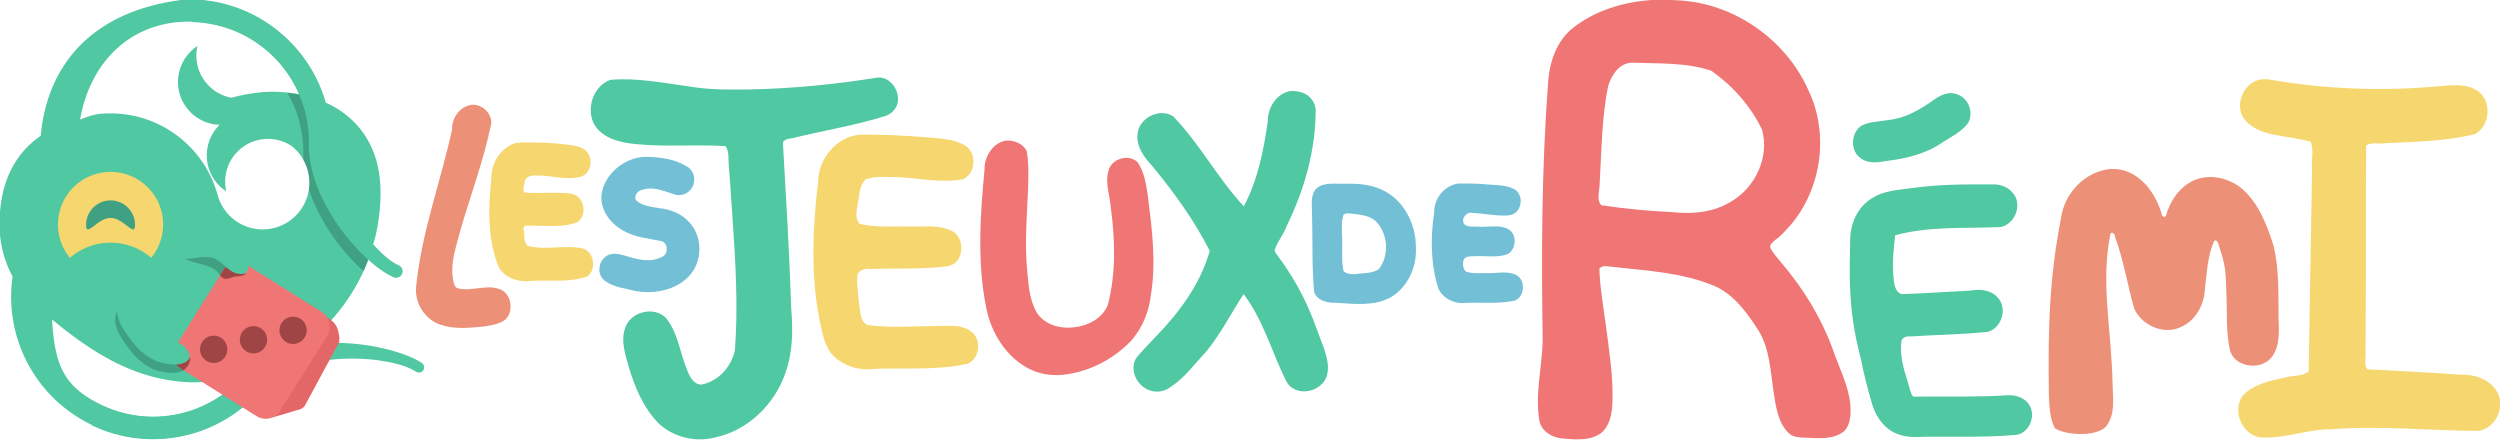 <?xml version="1.0" encoding="UTF-8" standalone="no"?>
<svg
   fill-rule="evenodd"
   viewBox="0 0 791.335 139.14"
   clip-rule="evenodd"
   version="1.1"
   id="svg3"
   width="791.335"
   height="139.14"
   xmlns="http://www.w3.org/2000/svg"
   xmlns:svg="http://www.w3.org/2000/svg">
  <defs
     id="defs3" />
  <g
     id="g5"
     transform="matrix(1.578,0,0,1.578,-83.654,-399.33)"
     style="stroke-width:0.634">
    <g
       id="g3"
       transform="matrix(0.99,0,0,0.99,55.321,228.722)"
       style="stroke-width:0.64">
      <g
         id="g74"
         style="stroke-width:0.928"
         transform="matrix(0.888,0,0,0.888,97.278,175.278)">
        <path
           id="path3-3"
           style="color:#000000;fill:#ed9078;stroke-width:0.928;stroke-linecap:round;stroke-linejoin:round;-inkscape-stroke:none"
           d="m -4.433,-145.792 c -2.731,0.237 -4.699,3 -4.586,5.639 -2.639,12.063 -7.068,23.765 -8.232,36.127 -0.25,3.703 2.21,7.445 5.812,8.484 3.193,1.036 6.613,0.65 9.886,0.312 1.653,-0.263 3.447,-0.548 4.78,-1.629 1.936,-2.016 1.25,-6.042 -1.531,-6.918 -3.099,-1.059 -6.34,0.68 -9.465,-0.148 -0.874,-0.337 -0.851,-1.457 -1.072,-2.225 -0.579,-3.636 0.727,-7.164 1.62,-10.634 2.328,-8.262 5.442,-16.318 7.138,-24.745 0.128,-2.31 -2.049,-4.424 -4.349,-4.263 z" />
        <path
           id="path4"
           style="color:#000000;fill:#f6d76f;stroke-width:2.725;stroke-linecap:round;stroke-linejoin:round;-inkscape-stroke:none"
           d="m 7.608,-137.193 c -1.264,-0.073 -2.528,0.094 -3.607,0.774 -2.627,1.505 -4.154,4.558 -4.072,7.549 -0.717,6.718 -0.89,13.768 1.686,20.129 1.494,2.614 4.788,3.536 7.62,3.113 4.176,-0.172 8.487,0.402 12.527,-0.95 2.284,-1.516 1.665,-5.787 -1.057,-6.454 -4.095,-0.829 -8.325,0.479 -12.394,-0.54 -1.184,-0.977 -0.687,-2.692 -1.049,-3.968 0.012,-0.884 1.115,-0.674 1.699,-0.65 3.518,-0.068 7.202,0.515 10.552,-0.802 1.909,-1.132 1.857,-4.08 0.426,-5.578 -1.241,-1.292 -3.165,-1.005 -4.798,-1.147 -2.548,-0.074 -5.131,0.211 -7.655,-0.086 -0.589,-0.799 0.091,-1.754 0.125,-2.615 0.317,-1.062 1.549,-1.301 2.515,-1.23 3.472,-0.132 6.991,1.249 10.414,0.212 2.073,-0.82 2.671,-3.718 1.339,-5.43 -1.079,-1.508 -3.104,-1.628 -4.795,-1.857 -3.141,-0.4 -6.311,-0.5 -9.474,-0.473 z" />
        <path
           id="path6"
           style="color:#000000;fill:#73c0d6;stroke-width:0.928;stroke-linecap:round;stroke-linejoin:round;-inkscape-stroke:none"
           d="m 34.729,-133.897 c -4.613,0.293 -9.005,3.941 -9.652,8.609 -0.375,3.397 1.972,6.53 4.807,8.125 2.703,1.66 5.979,1.861 9.031,2.517 1.466,0.65 1.399,3.154 -0.186,3.619 -2.565,1.328 -5.543,0.518 -8.132,-0.296 -1.524,-0.467 -3.482,-0.887 -4.793,0.34 -1.576,1.356 -1.715,4.274 0.171,5.431 1.957,1.461 4.549,1.634 6.825,2.245 4.285,0.772 9.168,-0.134 12.253,-3.39 2.998,-3.189 3.203,-8.69 0.262,-12.039 -1.719,-2.109 -4.343,-3.203 -6.998,-3.457 -1.83,-0.32 -3.87,-0.492 -5.336,-1.775 -0.661,-1.11 0.498,-2.39 1.627,-2.473 2.546,-0.798 5.045,0.524 7.451,1.194 1.695,0.35 3.548,-0.695 4.001,-2.391 0.548,-1.578 -0.167,-3.502 -1.724,-4.196 -2.564,-1.558 -5.624,-1.957 -8.57,-2.083 -0.346,0.007 -0.691,0.014 -1.037,0.021 z" />
      </g>
      <path
         id="path11"
         style="color:#000000;fill:#73c0d6;stroke-width:2.42;stroke-linecap:round;stroke-linejoin:round;-inkscape-stroke:none"
         d="m 293.207,61.772 c -2.779,0.287 -4.998,2.99 -4.939,5.783 -0.784,5.13 -0.735,10.478 0.82,15.452 0.979,2.159 3.514,3.307 5.805,2.925 3.252,-0.092 6.591,0.271 9.772,-0.464 2.086,-0.911 2.15,-4.429 -0.027,-5.272 -1.84,-0.773 -3.869,-0.163 -5.792,-0.274 -1.353,-0.005 -2.758,0.128 -4.065,-0.27 -0.725,-0.513 -0.795,-1.612 -0.562,-2.396 0.424,-0.919 1.562,-0.687 2.379,-0.775 2.185,-0.082 4.48,0.379 6.573,-0.43 1.86,-1.022 1.923,-4.347 -0.178,-5.179 -1.905,-0.8 -4.012,-0.194 -6.005,-0.372 -0.863,-0.041 -1.901,0.125 -2.609,-0.451 -0.824,-1.052 0.422,-2.69 1.67,-2.312 2.347,0.102 4.673,0.633 7.027,0.506 1.012,-0.032 2.006,-0.552 2.39,-1.531 0.724,-1.386 0.244,-3.388 -1.312,-3.955 -1.867,-0.847 -4.04,-0.617 -6.061,-0.896 -1.626,-0.098 -3.257,-0.111 -4.885,-0.088 z m -23.102,0.027 c -1.911,0.095 -4.111,-0.368 -5.712,0.963 -1.296,1.395 -0.87,3.449 -0.88,5.174 0.158,5.302 -0.071,10.62 0.439,15.908 0.715,1.695 2.756,2.174 4.426,2.081 3.677,0.251 7.646,0.742 11.032,-1.07 3.5,-2.041 5.422,-6.27 5.135,-10.277 9e-5,-4.763 -2.574,-9.682 -7.055,-11.633 -2.311,-1.038 -4.881,-1.18 -7.384,-1.146 z m 0.705,6.009 c 2.085,0.243 4.553,0.255 6.009,2.025 2.116,2.569 2.29,6.601 0.248,9.263 -1.366,0.97 -3.134,0.744 -4.703,1.021 -0.852,0.059 -1.857,0.024 -2.485,-0.628 -0.499,-2.506 -0.104,-5.074 -0.313,-7.605 -0.005,-1.269 -0.114,-2.602 0.336,-3.808 0.263,-0.191 0.586,-0.276 0.908,-0.268 z" />
      <g
         id="g48"
         transform="matrix(0.888,0,0,0.888,332.263,106.177)"
         style="stroke-width:0.928">
        <path
           id="path19"
           style="color:#000000;fill:#f07575;stroke-width:0.928;stroke-linecap:round;stroke-linejoin:round;-inkscape-stroke:none"
           d="m 0.72,-91.918 c -6.799,0.353 -13.691,2.359 -19.021,6.737 -3.506,3.061 -5.022,7.807 -5.274,12.324 -1.464,19.53 -1.528,39.133 -1.214,58.705 -0.15,6.15 -1.834,12.316 -0.727,18.455 0.62,2.492 3.295,3.847 5.705,3.902 2.807,0.254 5.967,0.466 8.365,-1.297 2.069,-1.722 2.47,-4.545 2.574,-7.074 0.187,-5.872 -0.761,-11.698 -1.508,-17.504 -0.59,-4.275 -1.347,-8.552 -1.478,-12.869 0.651,-1.031 1.986,-0.487 2.959,-0.458 7.893,0.899 16.043,1.264 23.444,4.431 4.387,1.98 7.291,6.044 9.815,9.973 2.606,4.079 2.772,9.057 3.469,13.703 0.523,3.486 1.008,7.583 3.633,9.938 0.98,0.879 2.52,0.898 3.836,0.946 2.934,0.106 6.273,0.492 8.68,-1.487 1.587,-1.635 1.564,-4.107 1.414,-6.23 C 44.903,-4.177 42.733,-8.189 41.323,-12.39 38.671,-19.551 34.614,-26.134 29.659,-31.93 c -0.847,-1.119 -1.897,-2.127 -2.513,-3.398 -0.201,-0.843 0.713,-1.398 1.234,-1.904 1.329,-0.895 2.315,-2.144 3.4,-3.319 7.094,-8.334 8.809,-20.856 4.062,-30.731 C 30.699,-82.937 18.689,-91.268 5.949,-91.81 4.21,-91.937 2.464,-91.971 0.72,-91.918 Z m -5.039,14.34 c 6.019,0.234 12.212,-0.107 18.006,1.836 4.88,3.458 9.028,8.071 11.584,13.501 1.699,6.199 -1.537,13.129 -7.015,16.308 -3.957,2.498 -8.837,2.968 -13.399,2.456 -5.444,-0.252 -10.893,-0.767 -16.273,-1.579 -1.182,-1.336 -0.391,-3.171 -0.391,-4.737 0.464,-7.49 0.426,-15.065 1.95,-22.441 0.746,-2.529 2.59,-5.365 5.539,-5.344 z" />
        <path
           id="path20"
           style="color:#000000;fill:#ed9078;fill-opacity:1;stroke-width:0.928;stroke-linecap:round;stroke-linejoin:round;-inkscape-stroke:none"
           d="m 104.929,-53.339 c -5.833,0.419 -10.701,5.496 -11.455,11.201 -2.635,13.55 -3.017,24.951 -2.762,40.88 0.155,2.399 0.214,4.949 1.371,7.11 2.54,1.59 9.2,2.01 11.625,-0.364 2.153,-2.816 1.627,-5.869 1.549,-9.215 -0.259,-13.708 -2.814,-23.193 -0.499,-34.856 0.475,-0.584 1.069,0.291 1.047,0.793 1.976,5.261 2.806,10.856 4.348,16.24 1.668,3.907 6.81,6.21 10.754,4.25 3.308,-1.479 5.273,-5.08 5.386,-8.618 0.505,-3.702 0.572,-7.56 2.139,-11.02 0.647,-0.375 0.954,0.587 1.035,1.049 1.499,4.25 1.614,6.045 1.726,10.584 0.243,4.468 -0.169,9.033 0.854,13.411 0.648,2.308 3.153,3.57 5.429,3.447 2.035,-0.039 4.034,-1.244 4.811,-3.162 1.375,-2.976 0.722,-6.327 0.823,-9.486 -0.068,-5.815 0.01,-9.55 -1.088,-14.571 -1.501,-4.72 -3.315,-9.646 -7.105,-13.032 -3.244,-2.817 -8.382,-3.853 -12.153,-1.487 -2.744,1.648 -4.527,4.561 -5.353,7.58 -0.378,0.542 -1.057,-0.089 -0.99,-0.591 -1.141,-3.685 -3.332,-7.225 -6.829,-9.086 -1.412,-0.738 -3.047,-1.103 -4.664,-1.055 z" />
        <path
           id="path21"
           style="color:#000000;fill:#f6d76f;fill-opacity:1;stroke-width:0.928;stroke-linecap:round;stroke-linejoin:round;-inkscape-stroke:none"
           d="m 139.48,-73.816 c -3.923,0.281 -6.432,5.24 -4.521,8.622 1.689,2.637 4.879,3.682 7.815,4.177 2.563,0.475 5.156,0.805 7.68,1.472 0.784,1.964 0.06,4.093 0.302,6.128 l -0.781,46.256 c -1.502,1.292 -3.65,0.83 -5.415,1.448 -3.399,0.682 -7.06,1.469 -9.585,4.032 -2.473,3.319 -0.344,8.863 3.762,9.576 5.51,0.461 10.76,-1.839 16.242,-1.823 11.264,-0.886 22.542,0.303 33.812,0.369 3.964,-0.64 6.32,-5.87 4.016,-9.209 -1.757,-2.718 -5.185,-3.754 -8.279,-3.632 -7.053,-0.502 -14.115,-0.856 -21.176,-1.22 -0.881,-1.18 -0.201,-2.709 -0.395,-4.046 0.149,-18.766 0.004,-29.282 0.145,-47.021 1.376,-0.924 3.1,-0.237 4.64,-0.54 6.742,-0.329 13.569,-0.417 20.154,-2.057 3.536,-1.839 3.928,-7.533 0.683,-9.843 -2.591,-1.701 -5.844,-1.381 -8.774,-1.091 -13.062,1.207 -26.299,0.705 -39.208,-1.599 -0.372,-0.004 -0.745,-0.004 -1.117,0 z" />
        <g
           id="g24"
           transform="matrix(1.074,0,0,1.064,-2.808,8.393)"
           style="stroke:#a5f589;stroke-width:2.549;stroke-opacity:1">
          <g
             id="g9"
             style="stroke:#a5f589;stroke-width:2.549;stroke-opacity:1">
            <path
               id="path13"
               style="color:#000000;fill:#50c8a2;fill-opacity:1;stroke:none;stroke-width:2.549;stroke-linecap:round;stroke-linejoin:round;-inkscape-stroke:none"
               d="m 67.629,-73.988 c -1.912,-0.82 -3.934,0.292 -5.409,1.47 -2.782,1.901 -5.81,3.697 -9.245,4.004 -1.932,0.37 -4.04,0.289 -5.794,1.268 -2.226,1.569 -2.383,5.445 -0.006,6.982 1.599,1.194 3.699,0.848 5.511,0.515 4.206,-0.488 8.456,-1.586 11.946,-4.069 1.866,-1.198 3.971,-2.244 5.302,-4.075 1.18,-2.151 0.097,-5.326 -2.304,-6.094 z M 75,-54.703 c -5.711,-0.023 -11.445,-0.021 -17.109,0.803 -2.873,0.407 -5.955,0.522 -8.449,2.193 -3.042,1.871 -4.608,5.501 -4.581,8.992 -0.047,3.549 -0.21,7.103 -0.004,10.652 0.204,4.855 0.926,9.686 2.185,14.378 0.662,3.493 1.539,6.941 2.546,10.348 0.844,2.664 2.648,5.188 5.355,6.173 1.939,0.782 4.059,0.664 6.101,0.578 6.292,-0.042 12.602,0.16 18.876,-0.382 2.728,-0.216 4.296,-3.569 3.242,-5.952 -0.823,-1.914 -3.058,-2.75 -5.028,-2.555 -5.486,0.365 -10.994,0.238 -16.49,0.273 -1.083,-0.042 -2.17,0.053 -3.246,0.034 -0.618,-0.234 -0.618,-1.073 -0.876,-1.6 -0.344,-1.389 -0.788,-2.745 -1.201,-4.111 -0.506,-2.066 -0.884,-4.22 -0.557,-6.342 0.314,-0.797 1.298,-0.978 2.079,-0.878 5.423,-0.376 10.876,-0.393 16.279,-0.987 3.012,-0.87 4.254,-5.266 1.949,-7.478 -1.413,-1.559 -3.712,-1.711 -5.659,-1.368 -4.889,0.273 -9.775,0.595 -14.669,0.768 -1.489,-0.591 -1.574,-2.437 -1.709,-3.815 -0.255,-2.941 0.034,-5.893 0.379,-8.814 7.264,-1.999 14.89,-1.425 22.352,-1.758 3.154,-0.558 4.79,-4.958 2.602,-7.366 C 78.335,-54.206 76.611,-54.777 75,-54.703 Z" />
          </g>
          <g
             id="path24"
             style="stroke-width:2.549" />
        </g>
      </g>
      <path
         id="path7"
         style="color:#000000;fill:#50c8a2;stroke-width:0.824;stroke-linecap:round;stroke-linejoin:round;-inkscape-stroke:none"
         d="m 175.525,40.295 c -8.609,1.382 -17.305,2.258 -26.026,2.409 -3.988,0.059 -8.002,0.094 -11.948,-0.567 -5.368,-0.73 -10.778,-1.844 -16.214,-1.369 -3.958,1.39 -5.362,7.243 -2.383,10.187 2.095,2.101 5.168,2.626 7.997,2.863 5.897,0.56 11.829,-0.006 17.734,0.375 0.778,1.126 0.525,2.62 0.641,3.922 0.322,3.479 0.481,6.976 0.753,10.462 0.619,8.959 1.169,17.966 0.499,26.937 -0.679,3.372 -3.397,6.391 -6.843,7.003 -1.537,-0.067 -2.334,-1.627 -2.81,-2.889 -1.523,-3.543 -1.839,-7.665 -4.387,-10.693 -2.464,-2.395 -7.204,-1.133 -8.214,2.134 -0.904,2.556 0.016,5.25 0.701,7.733 1.23,4.166 2.962,8.321 6.006,11.488 2.996,2.857 7.484,3.98 11.484,2.94 6.644,-1.383 12.114,-6.704 14.286,-13.064 1.525,-4.189 1.55,-8.729 1.183,-13.122 -0.364,-11.215 -1.049,-22.416 -1.686,-33.617 0.576,-0.955 1.876,-0.674 2.777,-1.062 6.088,-1.44 12.291,-2.463 18.256,-4.367 1.47,-0.618 2.547,-2.19 2.265,-3.794 -0.174,-2.031 -1.909,-4.067 -4.071,-3.912 z" />
      <path
         id="path9"
         style="color:#000000;fill:#f6d76f;stroke-width:0.824;stroke-linecap:round;stroke-linejoin:round;-inkscape-stroke:none"
         d="m 171.773,51.878 c -4.617,0.467 -8.297,4.887 -8.334,9.456 -1.15,9.655 -1.576,19.56 0.49,29.113 0.421,1.884 0.844,3.835 1.928,5.457 2.095,2.716 5.787,3.907 9.139,3.407 6.263,-0.214 12.631,0.349 18.786,-1.04 2.535,-1.115 2.84,-5.241 0.428,-6.671 -1.953,-1.371 -4.451,-0.919 -6.686,-0.97 -4.659,0.035 -9.343,0.429 -13.983,-0.167 -1.386,-0.53 -1.53,-2.208 -1.701,-3.472 -0.229,-2.224 -0.612,-4.471 -0.456,-6.705 0.414,-1.121 1.785,-1.324 2.824,-1.189 5.102,-0.213 10.238,0.115 15.314,-0.544 1.112,-0.182 2.182,-0.805 2.557,-1.921 0.881,-1.94 0.196,-4.671 -1.93,-5.422 -2.819,-1.198 -5.94,-0.574 -8.904,-0.747 -3.132,-0.054 -6.335,0.238 -9.401,-0.516 -1.125,-1.381 -0.495,-3.258 -0.246,-4.811 0.227,-1.445 0.282,-3.133 1.453,-4.18 2.11,-0.828 4.418,-0.432 6.623,-0.472 4.362,0.224 8.755,1.221 13.114,0.42 2.641,-1.163 2.885,-5.513 0.307,-6.885 -2.399,-1.434 -5.272,-1.348 -7.963,-1.642 -4.444,-0.337 -8.9,-0.591 -13.359,-0.498 z" />
      <path
         id="path15"
         style="color:#000000;fill:#f07575;stroke-width:0.824;stroke-linecap:round;stroke-linejoin:round;-inkscape-stroke:none"
         d="m 201.431,53.07 c -2.638,0.534 -4.328,3.239 -4.275,5.834 -0.889,9.37 -1.535,18.94 0.379,28.223 1.032,5.054 4.096,9.953 8.838,12.278 2.594,1.286 5.634,1.448 8.436,0.848 4.554,-0.873 8.797,-3.248 12.006,-6.583 2.352,-2.612 3.687,-6.01 4.069,-9.468 1.076,-6.691 0.165,-13.48 -0.665,-20.144 -0.346,-2.268 -0.722,-4.662 -2.047,-6.597 -1.808,-1.8 -5.375,-0.723 -5.904,1.773 -0.727,2.39 0.246,4.812 0.449,7.204 0.883,6.599 1.118,13.425 -0.584,19.915 -1.08,2.777 -4.078,4.277 -6.908,4.556 -2.784,0.349 -6.002,-0.548 -7.53,-3.06 -1.57,-2.744 -1.644,-5.996 -1.957,-9.061 -0.446,-5.363 0.016,-10.736 0.248,-16.096 0.072,-2.484 0.138,-5.006 -0.27,-7.459 -0.734,-1.585 -2.635,-2.281 -4.286,-2.163 z" />
      <path
         id="path16"
         style="color:#000000;fill:#50c8a2;stroke-width:0.824;stroke-linecap:round;stroke-linejoin:round;-inkscape-stroke:none"
         d="m 259.122,43.026 c -2.758,0.485 -4.591,3.318 -4.562,6.01 -0.837,5.958 -2.021,12 -4.882,17.353 -5.259,-5.675 -8.902,-12.637 -14.281,-18.213 -2.778,-1.856 -7.08,0.356 -7.26,3.671 -0.243,2.49 1.379,4.637 2.984,6.355 4.412,5.361 8.533,11.013 11.663,17.232 -1.899,6.69 -6.14,12.428 -10.926,17.352 -1.363,1.504 -2.886,2.891 -4.086,4.532 -1.208,2.287 0.208,5.265 2.506,6.22 1.515,0.705 3.374,0.444 4.66,-0.613 2.788,-1.798 4.711,-4.568 6.982,-6.925 3.036,-3.628 5.15,-7.888 7.728,-11.826 3.593,4.728 5.358,10.468 7.764,15.823 0.628,1.19 1.024,2.678 2.317,3.33 2.508,1.427 6.222,-0.02 6.861,-2.901 0.423,-1.841 -0.154,-3.737 -0.739,-5.478 -0.941,-2.382 -1.735,-4.82 -2.745,-7.173 -1.684,-3.985 -3.864,-7.748 -6.442,-11.22 -0.298,-0.498 -0.979,-1.018 -0.605,-1.642 0.609,-1.616 1.756,-2.966 2.339,-4.597 3.581,-7.319 5.876,-15.392 5.851,-23.58 -0.15,-1.723 -1.524,-3.217 -3.227,-3.521 -0.617,-0.169 -1.262,-0.209 -1.899,-0.188 z" />
    </g>
    <g
       id="g4"
       transform="matrix(0.544,0,0,0.544,159.655,329.927)"
       style="stroke-width:4.405">
      <circle
         style="fill:#f6d76f;fill-opacity:1;stroke:none;stroke-width:4.405;stroke-linecap:round;stroke-linejoin:round;stroke-miterlimit:4;stroke-dasharray:none;stroke-opacity:1"
         id="path1152-5"
         cx="-154.531"
         cy="-58.16"
         r="22.813" />
      <path
         id="circle1336-5"
         style="fill:#50c8a2;fill-opacity:1;stroke:none;stroke-width:4.405;stroke-linecap:round;stroke-linejoin:round;stroke-miterlimit:4;stroke-dasharray:none;stroke-opacity:1"
         d="m -127.678,-141.5 c -38.793,4.522 -51.431,28.762 -53.339,50.264 -10.641,7.398 -15.19,18.767 -15.189,32.715 3.5e-4,6.807 1.704,13.393 4.813,19.238 -3.25,22.576 8.536,44.759 29.182,54.654 20.898,10.016 45.928,5.085 61.468,-12.078 0.069,-0.068 0.136,-0.139 0.2,-0.213 l 22.499,-22.121 c 7.609,-7.082 13.642,-15.837 17.506,-25.684 l 2.661,-8.276 c 1.403,-5.527 2.151,-11.316 2.151,-17.28 5.8e-5,-17.465 -8.752,-28.004 -20.234,-33.197 -6.135,-21.52 -25.703,-37.451 -49.092,-38.022 -0.879,-0.024 -1.752,-0.024 -2.623,0 z m 0.2,8.195 h 0.002 c 0.736,-0.018 1.476,-0.018 2.221,0 17.833,0.435 32.97,11.335 39.571,26.776 -3.163,-0.615 -6.395,-0.926 -9.603,-0.937 -1.335,-0.006 -2.665,0.048 -3.985,0.141 -3.962,0.413 -8.038,1.081 -11.344,2.083 -7.526,-1.35 -13.004,-7.901 -13.004,-15.552 2.9e-4,-1.189 0.134,-2.375 0.4,-3.534 -4.478,2.915 -7.18,7.898 -7.181,13.243 1.7e-4,8.561 6.814,15.565 15.367,15.795 -3.041,2.973 -4.755,7.047 -4.755,11.3 1.8e-4,5.345 2.701,10.327 7.179,13.242 -0.266,-1.16 -0.399,-2.344 -0.399,-3.534 2e-4,-8.726 7.069,-15.8 15.79,-15.801 3.057,4.11e-4 6.047,0.889 8.609,2.557 l -0.002,-0.009 c 4.045,3.153 6.65,8.07 6.65,13.598 5.8e-5,9.515 -7.708,17.227 -17.217,17.227 -7.898,5.9e-5 -14.549,-5.321 -16.577,-12.576 h -0.009 c -4.852,-17.83 -21.033,-30.203 -39.501,-30.203 -5.129,-1.47e-4 -6.715,0.557 -11.24,2.28 3.577,-20.571 17.879,-35.572 39.026,-36.097 z m -27.787,55.396 a 19.382,19.387 0 0 1 19.382,19.388 19.382,19.387 0 0 1 -19.382,19.387 19.382,19.387 0 0 1 -19.383,-19.387 19.382,19.387 0 0 1 19.383,-19.388 z m -21.577,54.413 c 16.543,13.7 31.905,22.462 51.187,23.183 6.843,2.935e-5 13.451,-0.996 19.7,-2.829 -0.206,0.225 -0.419,0.442 -0.622,0.672 -0.034,0.036 -0.068,0.072 -0.1,0.109 -13.12,14.623 -34.275,18.832 -51.995,10.339 -14.649,-7.021 -17.173,-15.788 -18.17,-31.474 z" />
      <path
         id="path1438-5"
         style="color:#000000;font-style:normal;font-variant:normal;font-weight:normal;font-stretch:normal;font-size:medium;line-height:normal;font-family:sans-serif;font-variant-ligatures:normal;font-variant-position:normal;font-variant-caps:normal;font-variant-numeric:normal;font-variant-alternates:normal;font-variant-east-asian:normal;font-feature-settings:normal;font-variation-settings:normal;text-indent:0;text-align:start;text-decoration:none;text-decoration-line:none;text-decoration-style:solid;text-decoration-color:#000000;letter-spacing:normal;word-spacing:normal;text-transform:none;writing-mode:lr-tb;direction:ltr;text-orientation:mixed;dominant-baseline:auto;baseline-shift:baseline;text-anchor:start;white-space:normal;shape-padding:0;shape-margin:0;inline-size:0;clip-rule:nonzero;display:inline;overflow:visible;visibility:visible;isolation:auto;mix-blend-mode:normal;color-interpolation:sRGB;color-interpolation-filters:linearRGB;solid-color:#000000;solid-opacity:1;vector-effect:none;fill:#50c8a2;fill-opacity:1;fill-rule:nonzero;stroke:none;stroke-width:4.405;stroke-linecap:round;stroke-linejoin:round;stroke-miterlimit:4;stroke-dasharray:none;stroke-dashoffset:0;stroke-opacity:1;color-rendering:auto;image-rendering:auto;shape-rendering:auto;text-rendering:auto;enable-background:accumulate;stop-color:#000000"
         d="m -162.211,15.513 c 20.898,10.016 45.928,5.086 61.468,-12.078 0.069,-0.068 0.135,-0.139 0.199,-0.212 14.668,-16.761 49.196,-13.357 57.904,-7.47 0.884,0.598 2.084,0.365 2.682,-0.519 0.597,-0.885 0.365,-2.086 -0.52,-2.684 -10.267,-6.942 -48.732,-14.568 -66.097,5.123 -0.034,0.036 -0.068,0.072 -0.1,0.109 -13.12,14.623 -34.274,18.832 -51.995,10.339" />
      <path
         d="m -85.686,-106.386 c -1.425,-0.277 -2.865,-0.483 -4.309,-0.637 3.621,6.318 5.735,13.614 5.832,21.405 -0.056,1.141 -0.039,2.288 0.021,3.437 1.386,2.482 2.18,5.341 2.18,8.387 3e-5,0.779 -0.056,1.545 -0.156,2.296 3.829,12.003 12.316,23.254 20.181,30.211 0.492,-1.085 0.96,-2.182 1.397,-3.296 l 0.667,-2.078 c -8.418,-9.322 -16.819,-25.309 -16.106,-38.731 4.99e-4,-0.006 7.64e-4,-0.016 0.002,-0.024 0.002,-0.041 0.006,-0.082 0.006,-0.123 0.002,-0.048 0.002,-0.096 0.002,-0.144 -7.34e-4,-0.055 -0.002,-0.11 -0.006,-0.165 -4.4e-4,-0.006 -7.92e-4,-0.009 -0.002,-0.015 z"
         style="color:#000000;font-style:normal;font-variant:normal;font-weight:normal;font-stretch:normal;font-size:medium;line-height:normal;font-family:sans-serif;font-variant-ligatures:normal;font-variant-position:normal;font-variant-caps:normal;font-variant-numeric:normal;font-variant-alternates:normal;font-variant-east-asian:normal;font-feature-settings:normal;font-variation-settings:normal;text-indent:0;text-align:start;text-decoration:none;text-decoration-line:none;text-decoration-style:solid;text-decoration-color:#000000;letter-spacing:normal;word-spacing:normal;text-transform:none;writing-mode:lr-tb;direction:ltr;text-orientation:mixed;dominant-baseline:auto;baseline-shift:baseline;text-anchor:start;white-space:normal;shape-padding:0;shape-margin:0;inline-size:0;clip-rule:nonzero;display:inline;overflow:visible;visibility:visible;isolation:auto;mix-blend-mode:normal;color-interpolation:sRGB;color-interpolation-filters:linearRGB;solid-color:#000000;solid-opacity:1;vector-effect:none;fill:#000000;fill-opacity:0.2;fill-rule:nonzero;stroke:none;stroke-width:4.405;stroke-linecap:round;stroke-linejoin:round;stroke-miterlimit:4;stroke-dasharray:none;stroke-dashoffset:0;stroke-opacity:1;color-rendering:auto;image-rendering:auto;shape-rendering:auto;text-rendering:auto;enable-background:accumulate;stop-color:#000000"
         id="path1185-6" />
      <path
         id="path1424-9"
         style="color:#000000;font-style:normal;font-variant:normal;font-weight:normal;font-stretch:normal;font-size:medium;line-height:normal;font-family:sans-serif;font-variant-ligatures:normal;font-variant-position:normal;font-variant-caps:normal;font-variant-numeric:normal;font-variant-alternates:normal;font-variant-east-asian:normal;font-feature-settings:normal;font-variation-settings:normal;text-indent:0;text-align:start;text-decoration:none;text-decoration-line:none;text-decoration-style:solid;text-decoration-color:#000000;letter-spacing:normal;word-spacing:normal;text-transform:none;writing-mode:lr-tb;direction:ltr;text-orientation:mixed;dominant-baseline:auto;baseline-shift:baseline;text-anchor:start;white-space:normal;shape-padding:0;shape-margin:0;inline-size:0;clip-rule:nonzero;display:inline;overflow:visible;visibility:visible;isolation:auto;mix-blend-mode:normal;color-interpolation:sRGB;color-interpolation-filters:linearRGB;solid-color:#000000;solid-opacity:1;vector-effect:none;fill:#50c8a2;fill-opacity:1;fill-rule:nonzero;stroke:none;stroke-width:4.405;stroke-linecap:round;stroke-linejoin:round;stroke-miterlimit:4;stroke-dasharray:none;stroke-dashoffset:0;stroke-opacity:1;color-rendering:auto;image-rendering:auto;shape-rendering:auto;text-rendering:auto;enable-background:accumulate;stop-color:#000000"
         d="m -125.256,-133.162 c 23.81,0.581 42.816,19.812 43.113,43.607 -1.064,21.661 19.592,45.381 31.215,50.479 1.213,0.533 2.628,-0.021 3.16,-1.234 0.53,-1.214 -0.023,-2.628 -1.236,-3.159 -9.847,-4.319 -25.93,-27.498 -24.954,-45.86 4.99e-4,-0.006 7.34e-4,-0.015 0.001,-0.023 0.002,-0.041 0.006,-0.082 0.006,-0.123 0.001,-0.048 0.001,-0.096 0.001,-0.144 -7.34e-4,-0.055 -0.002,-0.111 -0.006,-0.166 -4.4e-4,-0.006 -7.33e-4,-0.009 -0.001,-0.015 -0.426,-28.057 -23.017,-50.873 -51.096,-51.559 -0.879,-0.024 -1.754,-0.024 -2.624,0" />
      <path
         id="path1190-7"
         style="fill:#40a082;fill-opacity:1;stroke:none;stroke-width:4.405;stroke-linecap:round;stroke-linejoin:round;stroke-miterlimit:4;stroke-dasharray:none;stroke-opacity:1"
         d="m -152.938,-26.144 c -2.355,4.777 2.329,10.772 5.663,14.912 2.658,3.3 6.5,6.075 10.651,6.94 3.139,0.654 7.713,1.079 9.496,-1.592 0.659,-0.987 -0.139,-2.483 -0.805,-3.462 -1.962,-2.885 -6.319,-3.322 -8.612,-5.951 -3.365,-3.858 -2.225,-11.694 -6.934,-13.706" />
      <path
         id="ellipse1404-3"
         style="fill:#40a082;fill-opacity:1;stroke:none;stroke-width:4.405;stroke-linecap:round;stroke-linejoin:round;stroke-miterlimit:4;stroke-dasharray:none;stroke-opacity:1"
         d="m -155.265,-67.413 c -4.988,1.12e-4 -9.031,4.045 -9.031,9.034 1.2e-4,4.989 4.043,-2.562 9.031,-2.562 4.988,-1.11e-4 9.031,7.551 9.031,2.562 2e-4,-4.989 -4.043,-9.033 -9.031,-9.034 z" />
      <path
         d="m -127.063,-57.851 c 4.784,-2.342 10.766,2.357 14.897,5.702 3.293,2.667 6.059,6.516 6.913,10.669 0.646,3.141 1.059,7.715 -1.617,9.491 -0.989,0.656 -2.482,-0.146 -3.46,-0.814 -2.88,-1.97 -3.305,-6.327 -5.929,-8.627 -3.849,-3.375 -11.688,-2.255 -13.688,-6.969"
         style="fill:#40a082;fill-opacity:1;stroke:none;stroke-width:4.405;stroke-linecap:round;stroke-linejoin:round;stroke-miterlimit:4;stroke-dasharray:none;stroke-opacity:1"
         id="path1192-5" />
      <path
         style="fill:#e46767;fill-opacity:1;stroke:none;stroke-width:2.203;stroke-linecap:round;stroke-linejoin:round"
         d="m -96.072,12.755 c 0,0 6.133,-1.727 9.168,-2.694 0.747,-0.238 1.563,-0.345 2.226,-0.764 0.463,-0.293 0.89,-0.692 1.15,-1.175 l 12.372,-22.921 c 0.522,-0.967 0.229,-2.563 -0.021,-3.806 -0.233,-1.157 -0.639,-2.332 -1.354,-3.27 -1.142,-1.499 -4.463,-3.473 -4.463,-3.473"
         id="path8" />
      <rect
         style="fill:#f07575;fill-opacity:1;stroke:none;stroke-width:2.203;stroke-linecap:round;stroke-linejoin:round"
         id="rect1"
         width="45.315"
         height="45.315"
         x="-118.458"
         y="18.894"
         ry="6.275"
         transform="rotate(32.116)" />
      <circle
         style="fill:#a04545;fill-opacity:1;stroke:none;stroke-width:2.203;stroke-linecap:round;stroke-linejoin:round"
         id="path5"
         cx="-117.243"
         cy="-12.502"
         r="5.042" />
      <circle
         style="fill:#a04545;fill-opacity:1;stroke:none;stroke-width:2.203;stroke-linecap:round;stroke-linejoin:round"
         id="circle5"
         cx="-102.568"
         cy="-16.019"
         r="5.042" />
      <circle
         style="fill:#a04545;fill-opacity:1;stroke:none;stroke-width:2.203;stroke-linecap:round;stroke-linejoin:round"
         id="circle6"
         cx="-87.959"
         cy="-19.506"
         r="5.042" />
      <path
         id="path2-6"
         style="fill:#a04545;fill-opacity:1;stroke:none;stroke-width:4.405;stroke-linecap:round;stroke-linejoin:round;stroke-miterlimit:4;stroke-dasharray:none;stroke-opacity:1"
         d="m -131.852,-12.283 c -0.748,2.617 0.274,5.503 2.7,7.026 l 0.828,0.52 c 0.471,-0.296 1.599,-1.666 1.84,-2.185 1.563,-3.361 -0.227,-3.071 -1.449,-2.424 -0.927,-1.364 -2.393,-2.177 -3.919,-2.937 z" />
      <path
         d="m -152.136,-29.243 c -2.355,4.777 2.329,10.773 5.663,14.912 2.658,3.3 6.5,6.075 10.651,6.94 3.139,0.654 7.713,1.079 9.496,-1.592 0.659,-0.987 -0.139,-2.483 -0.805,-3.462 -1.962,-2.885 -6.319,-3.322 -8.612,-5.951 -3.365,-3.858 -2.225,-11.694 -6.934,-13.706"
         style="fill:#50c8a2;fill-opacity:1;stroke:none;stroke-width:4.405;stroke-linecap:round;stroke-linejoin:round;stroke-miterlimit:4;stroke-dasharray:none;stroke-opacity:1"
         id="path1134-4" />
      <path
         id="rect2"
         style="fill:#a04545;fill-opacity:1;stroke:none;stroke-width:2.203;stroke-linecap:round;stroke-linejoin:round"
         d="m -108.605,-44.6 c -2.011,0.066 -3.952,1.101 -5.107,2.941 l -1.173,1.869 c 1.524,2.35 3.666,0.843 5.458,0.488 1.539,-0.306 4.222,0.184 4.173,-2.178 -0.021,-0.927 -0.469,-1.8 -0.824,-2.669 -0.82,-0.329 -1.679,-0.478 -2.527,-0.45 z" />
      <path
         id="path1194-2"
         style="fill:#50c8a2;fill-opacity:1;stroke:none;stroke-width:4.405;stroke-linecap:round;stroke-linejoin:round;stroke-miterlimit:4;stroke-dasharray:none;stroke-opacity:1"
         d="m -133.668,-57.162 c 3.519,-3.998 10.847,-1.952 15.945,-0.447 4.064,1.2 8.094,3.694 10.476,7.202 1.801,2.653 3.937,6.719 2.147,9.386 -0.661,0.985 -2.348,0.818 -3.507,0.575 -3.416,-0.714 -5.479,-4.576 -8.784,-5.694 -4.849,-1.64 -11.66,2.4 -15.314,-1.187" />
      <path
         id="path1-7"
         style="fill:#50c8a2;fill-opacity:1;stroke:none;stroke-width:4.405;stroke-linecap:round;stroke-linejoin:round;stroke-miterlimit:4;stroke-dasharray:none;stroke-opacity:1"
         d="m -155.265,-51.816 c -12.685,2.82e-4 -22.967,10.286 -22.967,22.974 2.9e-4,12.687 10.283,-6.516 22.967,-6.516 12.684,-2.94e-4 22.966,19.203 22.967,6.516 5.3e-4,-12.688 -10.282,-22.973 -22.967,-22.974 z" />
    </g>
  </g>
</svg>
